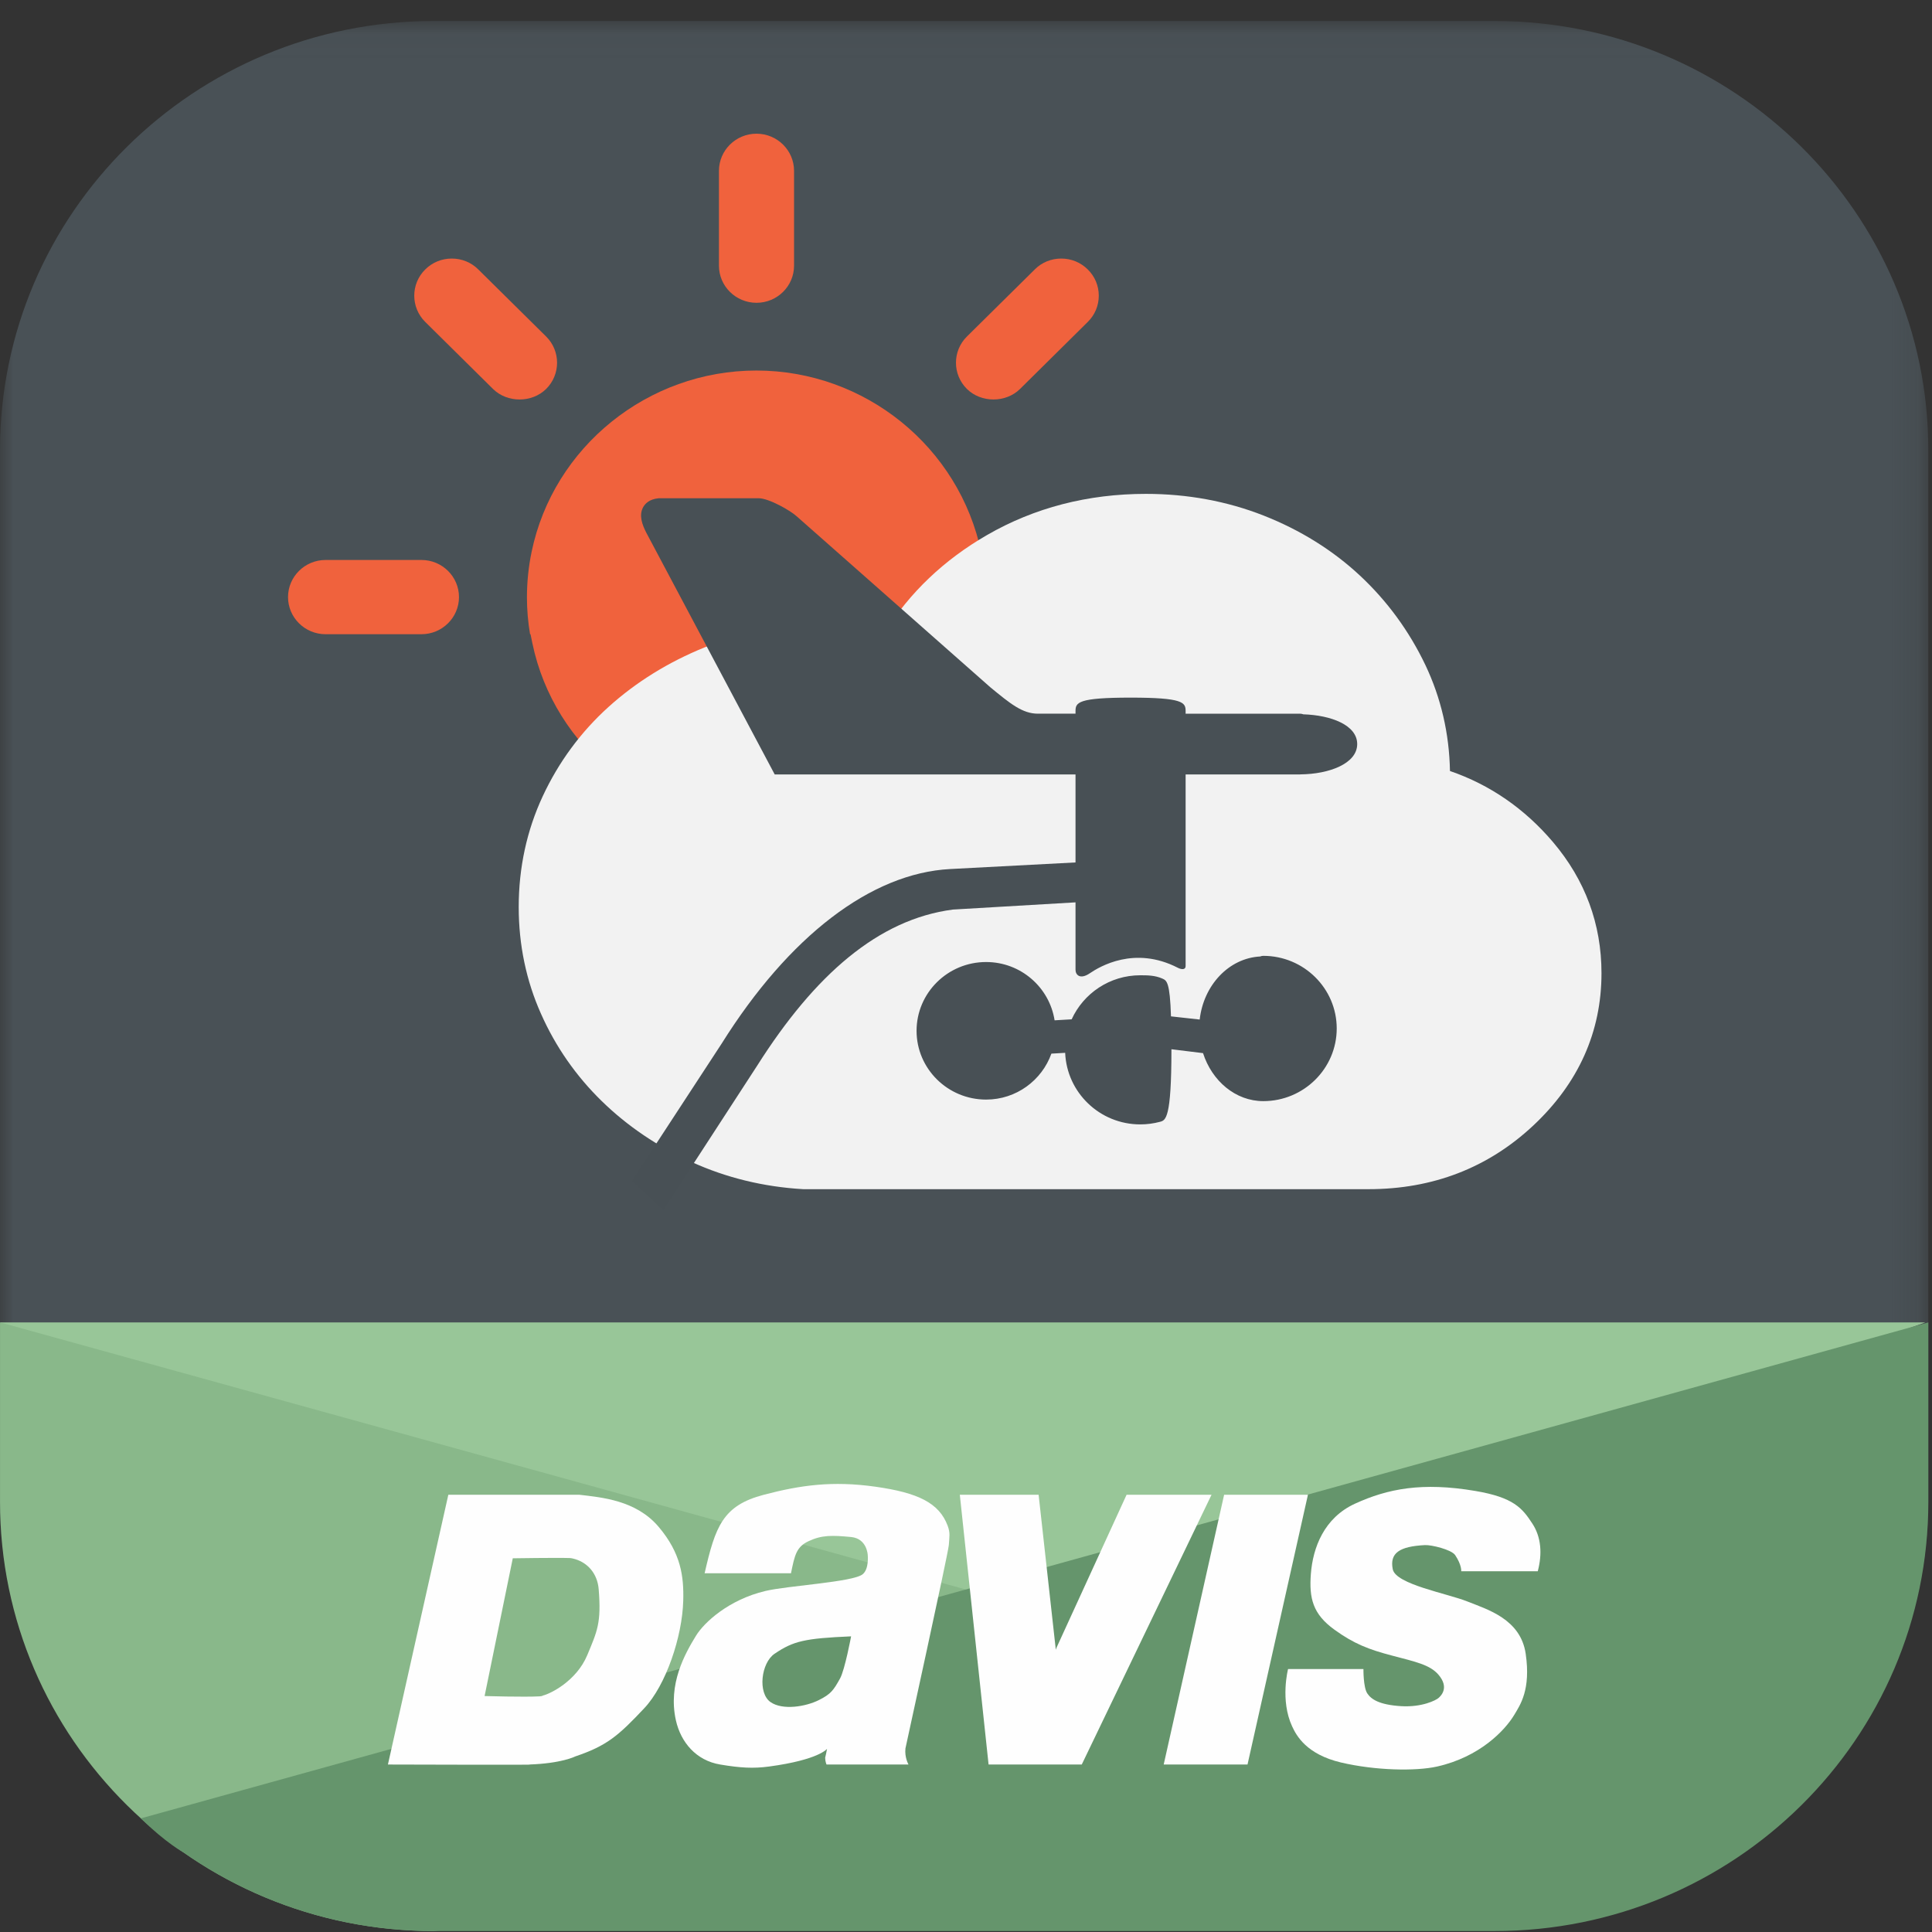 <?xml version="1.0" encoding="UTF-8"?>
<svg width="70px" height="70px" viewBox="0 0 70 70" version="1.1" xmlns="http://www.w3.org/2000/svg" xmlns:xlink="http://www.w3.org/1999/xlink">
    <rect x="0" y="0" width="70" height="70" fill="#333333" stroke="none"/>
    <!-- Generator: Sketch 59.1 (86144) - https://sketch.com -->
    <title>Group 42</title>
    <desc>Created with Sketch.</desc>
    <defs>
        <polygon id="path-1" points="7.69230769e-05 0.034 69.867 0.034 69.867 69.141 7.69230769e-05 69.141"></polygon>
    </defs>
    <g id="Page-1" stroke="none" stroke-width="1" fill="none" fill-rule="evenodd">
        <g id="WeatherLink-Cloud_WL-App_Desktop_1280px" transform="translate(-180, -422)">
            <g id="Group-2" transform="translate(180, 422)">
                <g id="Group-42">
                    <g id="Group-3" transform="translate(0, 0.727)">
                        <mask id="mask-2" fill="white">
                            <use xlink:href="#path-1"></use>
                        </mask>
                        <g id="Clip-2"></g>
                        <path d="M54.147,69.141 L15.72,69.141 C7.038,69.141 7.69230769e-05,62.18 7.69230769e-05,53.591 L7.69230769e-05,15.584 C7.69230769e-05,6.996 7.038,0.034 15.72,0.034 L54.147,0.034 C62.827,0.034 69.867,6.996 69.867,15.584 L69.867,53.591 C69.867,62.18 62.827,69.141 54.147,69.141" id="Fill-1" fill="#495156" mask="url(#mask-2)"></path>
                    </g>
                    <path d="M43.949,32.568 C43.091,32.568 42.392,33.258 42.392,34.108 C42.392,34.957 43.091,35.647 43.949,35.647 L47.928,35.647 C48.786,35.647 49.484,34.957 49.484,34.108 C49.484,33.258 48.786,32.568 47.928,32.568 L43.949,32.568 Z" id="Fill-4" fill="#F0633B"></path>
                    <path d="M35.654,36.075 C35.873,35.46 36.016,34.81 36.016,34.121 C36.016,33.423 35.87,32.762 35.644,32.141 C34.817,29.86 32.631,28.215 30.044,28.215 C27.455,28.215 25.269,29.86 24.442,32.141 C24.442,32.147 24.44,32.154 24.44,32.154 L24.462,32.16 C24.242,32.775 24.099,33.426 24.099,34.113 C24.099,34.813 24.243,35.472 24.47,36.095 C25.297,38.374 27.482,40.019 30.072,40.019 C32.659,40.019 34.845,38.374 35.672,36.095 C35.675,36.089 35.675,36.082 35.678,36.075 L35.654,36.075 Z" id="Fill-6" fill="#F0633B"></path>
                    <path d="M24.969,31.984 L24.869,32.302 C24.641,32.939 24.532,33.531 24.532,34.114 C24.532,34.71 24.644,35.312 24.877,35.95 C25.667,38.129 27.754,39.592 30.071,39.592 C32.277,39.592 34.273,38.266 35.143,36.26 L35.245,35.932 C35.473,35.296 35.584,34.702 35.584,34.122 C35.584,33.526 35.47,32.926 35.238,32.285 C34.447,30.107 32.359,28.643 30.043,28.643 C27.836,28.643 25.835,29.973 24.969,31.984 M30.071,40.447 C27.39,40.447 24.976,38.756 24.063,36.239 C23.796,35.507 23.667,34.811 23.667,34.114 C23.667,33.613 23.735,33.109 23.875,32.587 L23.823,32.587 L24.036,32.001 C24.95,29.479 27.363,27.789 30.043,27.789 C32.724,27.789 35.138,29.479 36.052,31.995 C36.32,32.731 36.448,33.426 36.448,34.122 C36.448,34.622 36.381,35.125 36.238,35.647 L36.301,35.647 L36.082,36.225 C35.166,38.756 32.752,40.447 30.071,40.447" id="Fill-8" fill="#F0633B"></path>
                    <path d="M30.071,40.019 C27.484,40.019 25.298,38.374 24.47,36.095 C24.244,35.473 24.099,34.814 24.099,34.114 C24.099,33.426 24.242,32.775 24.461,32.16 L24.436,32.16 C24.436,32.16 24.44,32.147 24.442,32.141 C25.269,29.86 27.456,28.216 30.044,28.216 C32.632,28.216 34.818,29.86 35.645,32.141 C35.872,32.762 36.016,33.423 36.016,34.121 C36.016,34.81 35.873,35.46 35.652,36.075 L35.677,36.075 C35.675,36.082 35.675,36.089 35.67,36.095 C34.844,38.374 32.659,40.019 30.071,40.019" id="Fill-10" fill="#F0633B"></path>
                    <path d="M27.41,4.844 C26.659,4.844 26.049,5.448 26.049,6.19 L26.049,9.626 C26.049,10.368 26.659,10.971 27.41,10.971 C28.16,10.971 28.77,10.368 28.77,9.626 L28.77,6.19 C28.77,5.448 28.16,4.844 27.41,4.844" id="Fill-12" fill="#F0623D"></path>
                    <path d="M16.368,9.368 C16.006,9.368 15.664,9.507 15.407,9.763 C14.877,10.286 14.877,11.14 15.407,11.664 L17.863,14.093 C18.377,14.601 19.272,14.602 19.787,14.093 C20.316,13.569 20.316,12.716 19.787,12.192 L17.33,9.763 C17.074,9.507 16.732,9.368 16.368,9.368" id="Fill-14" fill="#F0623D"></path>
                    <path d="M11.796,20.289 C11.046,20.289 10.436,20.892 10.436,21.634 C10.436,22.375 11.046,22.979 11.796,22.979 L15.27,22.979 C16.02,22.979 16.63,22.375 16.63,21.634 C16.63,20.892 16.02,20.289 15.27,20.289 L11.796,20.289 Z" id="Fill-16" fill="#F0623D"></path>
                    <path d="M38.451,9.368 C38.088,9.368 37.745,9.507 37.491,9.763 L35.034,12.192 C34.504,12.716 34.504,13.569 35.034,14.093 C35.547,14.601 36.444,14.601 36.957,14.093 L39.412,11.664 C39.67,11.41 39.811,11.072 39.811,10.713 C39.811,10.354 39.67,10.016 39.412,9.763 C39.154,9.507 38.814,9.368 38.451,9.368" id="Fill-18" fill="#F0623D"></path>
                    <path d="M19.205,22.979 L19.222,22.979 L19.289,23.306 C20.076,27.098 23.5,29.86 27.429,29.86 C31.358,29.86 34.783,27.098 35.571,23.295 C35.686,22.756 35.742,22.199 35.742,21.64 C35.742,21.196 35.702,20.746 35.629,20.298 L35.556,20.03 C34.759,16.187 31.334,13.425 27.405,13.425 C23.476,13.425 20.052,16.187 19.262,19.991 C19.149,20.533 19.092,21.089 19.092,21.646 C19.092,22.088 19.13,22.535 19.205,22.979" id="Fill-20" fill="#F0623D"></path>
                    <path d="M49.587,43.086 L29.107,43.086 L29.087,43.085 C27.662,43.001 26.309,42.67 25.067,42.105 C23.829,41.543 22.73,40.8 21.805,39.897 C20.873,38.989 20.129,37.923 19.601,36.731 C19.066,35.534 18.794,34.233 18.794,32.864 C18.794,31.44 19.086,30.089 19.664,28.849 C20.239,27.614 21.039,26.526 22.044,25.617 C23.043,24.715 24.216,23.987 25.537,23.453 C26.867,22.917 28.306,22.645 29.813,22.645 C30.274,22.645 30.745,22.681 31.211,22.752 C31.491,22.796 31.775,22.849 32.059,22.908 C32.961,21.468 34.205,20.283 35.763,19.385 C37.476,18.396 39.412,17.894 41.517,17.894 C43.023,17.894 44.459,18.159 45.786,18.681 C47.113,19.204 48.286,19.934 49.273,20.854 C50.259,21.773 51.056,22.863 51.643,24.092 C52.21,25.285 52.51,26.577 52.535,27.935 C53.983,28.432 55.238,29.297 56.269,30.511 C57.433,31.883 58.025,33.48 58.025,35.26 C58.025,37.389 57.191,39.247 55.549,40.784 C53.917,42.311 51.913,43.086 49.587,43.086" id="Fill-22" fill="#F2F2F2"></path>
                    <polygon id="Fill-24" fill="#98C698" points="34.9 60.301 23.24 60.301 0 47.914 69.758 47.914"></polygon>
                    <path d="M61.461,64.913 L15.721,69.965 C7.038,69.965 0.001,63.004 0.001,54.416 L0.001,47.912" id="Fill-26" fill="#89B88A"></path>
                    <path d="M69.867,47.913 L69.867,54.416 C69.867,63.004 62.829,69.966 54.146,69.966 L15.72,69.966 C12.35,69.966 9.226,68.916 6.667,67.13 C6.667,67.13 6.008,66.774 5.104,65.883" id="Fill-28" fill="#65956C"></path>
                    <path d="M25.564,38.742 C25.58,38.718 25.617,38.658 25.664,38.581 C25.608,38.674 25.576,38.724 25.564,38.742 M47.221,25.881 C47.184,25.868 47.147,25.858 47.108,25.858 L42.957,25.858 L42.957,25.761 C42.957,25.451 42.865,25.276 40.963,25.276 C39.061,25.276 38.968,25.451 38.968,25.761 L38.968,25.857 L37.605,25.858 C37.045,25.858 36.605,25.497 35.88,24.9 L28.876,18.716 C28.644,18.498 27.855,18.052 27.487,18.052 L23.859,18.053 C23.529,18.086 23.375,18.246 23.304,18.374 C23.138,18.671 23.273,19.019 23.413,19.294 L28.069,28.059 L38.968,28.059 L38.968,31.248 L34.424,31.487 C31.557,31.639 28.585,33.92 26.146,37.813 L22.898,42.782 L24.031,43.847 L27.432,38.614 C29.516,35.324 31.823,33.306 34.527,32.955 L38.968,32.694 L38.968,35.137 C38.968,35.318 39.129,35.505 39.485,35.264 C39.841,35.022 41.107,34.258 42.674,35.064 C42.818,35.138 42.957,35.137 42.957,35.003 L42.957,28.059 L47.108,28.059 C47.112,28.059 47.116,28.057 47.12,28.057 C48.147,28.048 49.174,27.672 49.174,26.959 C49.174,26.268 48.218,25.912 47.221,25.881 M45.772,34.632 C45.731,34.632 45.694,34.64 45.658,34.655 C44.522,34.716 43.608,35.696 43.467,36.94 L42.427,36.825 C42.388,35.584 42.273,35.527 42.118,35.457 C41.848,35.336 41.564,35.336 41.314,35.336 C40.206,35.336 39.257,35.993 38.828,36.932 L38.21,36.968 C38.023,35.775 36.987,34.856 35.728,34.856 C34.338,34.856 33.209,35.974 33.209,37.349 C33.209,38.722 34.338,39.84 35.728,39.84 C36.823,39.84 37.748,39.142 38.094,38.175 L38.593,38.146 C38.653,39.583 39.844,40.739 41.314,40.739 C41.558,40.739 41.798,40.707 42.03,40.645 C42.233,40.591 42.443,40.533 42.443,38.037 L42.443,38.016 L43.588,38.157 C43.913,39.167 44.765,39.896 45.772,39.896 C47.238,39.896 48.432,38.714 48.432,37.263 C48.432,35.812 47.238,34.632 45.772,34.632" id="Fill-30" fill="#485055"></path>
                    <polygon id="Fill-32" fill="#FEFEFE" points="40.758 54.158 40.818 54.158 38.278 59.702 38.254 59.774 37.631 54.158 37.641 54.158 34.776 54.158 35.818 63.932 39.194 63.932 43.896 54.158"></polygon>
                    <path d="M19.664,61.434 C19.919,61.379 20.881,60.919 21.278,59.968 C21.642,59.093 21.789,58.802 21.692,57.586 C21.645,56.995 21.278,56.622 20.84,56.491 C20.824,56.486 20.708,56.452 20.645,56.451 C20.174,56.435 18.579,56.46 18.579,56.46 L17.558,61.451 C17.558,61.451 18.988,61.493 19.551,61.462 C19.674,61.451 19.664,61.434 19.664,61.434 M19.163,63.932 C19.765,63.95 14.055,63.932 14.055,63.932 L16.244,54.157 L20.986,54.157 C21.789,54.254 23.045,54.349 23.868,55.325 C24.671,56.277 24.78,57.112 24.755,57.998 C24.72,59.312 24.123,61.064 23.345,61.89 C22.391,62.905 21.984,63.251 20.84,63.64 C20.84,63.64 20.348,63.894 19.163,63.932" id="Fill-34" fill="#FEFEFE"></path>
                    <path d="M49.4,60.472 L46.669,60.472 C46.669,60.472 46.376,61.598 46.815,62.547 C46.97,62.883 47.332,63.562 48.589,63.859 C49.83,64.15 51.284,64.18 52.068,64.005 C53.607,63.66 54.521,62.705 54.865,62.132 C55.083,61.766 55.468,61.222 55.279,59.919 C55.095,58.662 53.892,58.314 53.162,58.023 C52.432,57.732 50.572,57.404 50.462,56.857 C50.345,56.267 50.706,56.029 51.629,55.982 C51.86,55.969 52.589,56.144 52.724,56.345 C52.968,56.711 52.943,56.93 52.943,56.93 L55.716,56.93 C55.883,56.3 55.842,55.693 55.521,55.204 C55.156,54.642 54.84,54.254 53.454,54.02 C51.529,53.693 50.28,53.939 49.099,54.479 C47.97,54.993 47.568,56.078 47.495,57.026 C47.429,57.903 47.562,58.478 48.346,59.044 C49.052,59.555 49.589,59.765 50.462,59.992 C51.301,60.212 51.812,60.322 52.116,60.675 C52.526,61.15 52.202,61.451 52.116,61.525 C52.031,61.598 51.532,61.865 50.755,61.817 C49.976,61.766 49.684,61.573 49.539,61.355 C49.392,61.135 49.4,60.472 49.4,60.472" id="Fill-36" fill="#FEFEFE"></path>
                    <polygon id="Fill-38" fill="#FEFEFE" points="42.163 63.932 45.198 63.932 45.2 63.932 47.389 54.158 47.345 54.158 44.366 54.158 44.352 54.158"></polygon>
                    <path d="M30.437,60.814 C30.611,60.499 30.837,59.288 30.837,59.288 C29.158,59.361 28.744,59.457 28.064,59.919 C27.576,60.249 27.447,61.341 27.918,61.67 C28.354,61.974 29.192,61.837 29.669,61.597 C30.106,61.379 30.199,61.242 30.437,60.814 L30.437,60.814 Z M29.947,63.932 C29.947,63.932 29.897,63.823 29.897,63.685 C29.921,63.583 29.94,63.508 29.965,63.364 C29.965,63.364 29.669,63.761 27.869,64.004 C27.291,64.082 26.824,64.054 26.094,63.932 C25.228,63.788 24.668,63.135 24.488,62.327 C24.197,61.015 24.816,59.919 25.218,59.264 C25.508,58.79 26.398,57.959 27.735,57.643 C28.544,57.451 30.903,57.323 31.255,57.039 C31.493,56.848 31.44,56.345 31.44,56.345 C31.44,56.345 31.42,55.745 30.837,55.689 C30.142,55.623 29.778,55.616 29.304,55.836 C28.853,56.043 28.793,56.345 28.659,57.002 L25.53,57.002 C25.919,55.301 26.19,54.547 27.674,54.158 C29.006,53.809 30.155,53.647 31.711,53.865 C33.271,54.085 34.025,54.457 34.334,55.276 C34.438,55.553 34.395,55.671 34.378,55.981 C34.338,56.364 32.819,63.269 32.806,63.348 C32.769,63.676 32.917,63.932 32.917,63.932 L29.947,63.932 Z" id="Fill-40" fill="#FEFEFE"></path>
                </g>
            </g>
        </g>
    </g>
</svg>